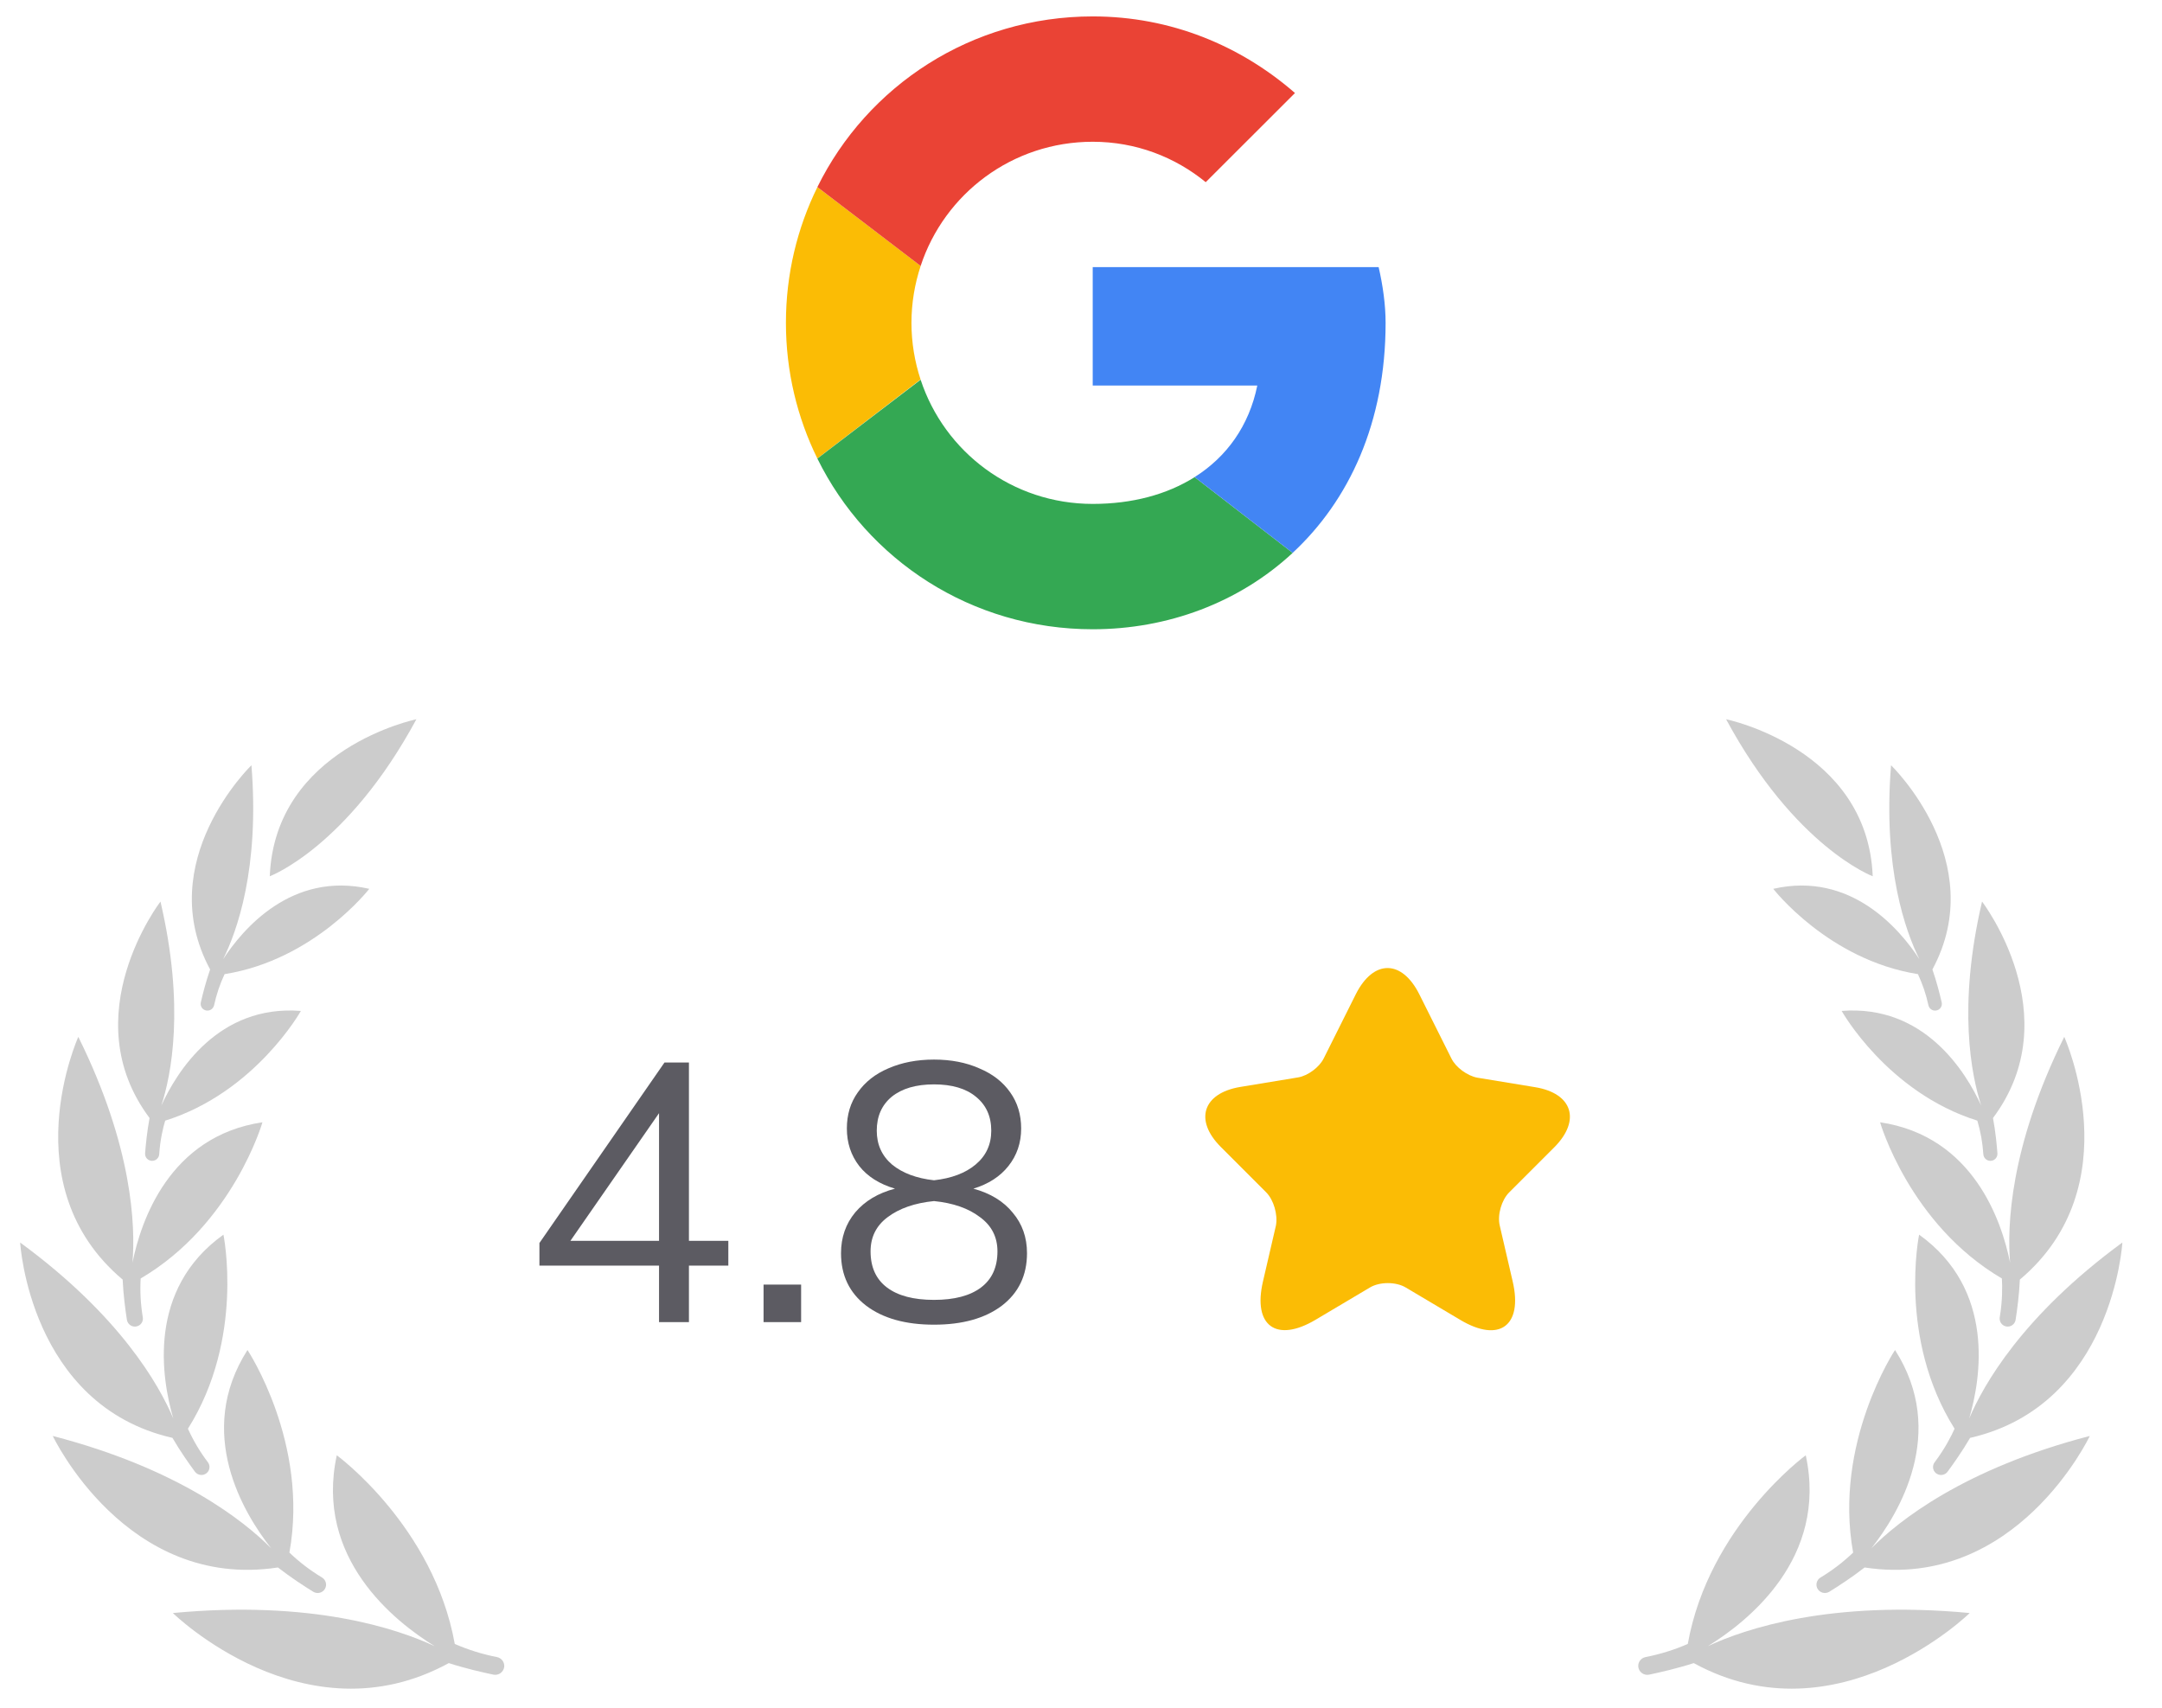 <svg xmlns="http://www.w3.org/2000/svg" width="81" height="64" viewBox="0 0 81 64" fill="none"><path d="M53.174 37.248L54.378 39.656C54.54 39.989 54.976 40.305 55.343 40.374L57.52 40.732C58.912 40.963 59.236 41.97 58.237 42.978L56.538 44.677C56.257 44.959 56.094 45.514 56.188 45.915L56.675 48.016C57.059 49.672 56.171 50.321 54.711 49.45L52.67 48.238C52.303 48.016 51.688 48.016 51.321 48.238L49.28 49.45C47.82 50.313 46.932 49.672 47.316 48.016L47.803 45.915C47.88 45.505 47.718 44.95 47.436 44.669L45.737 42.969C44.738 41.97 45.062 40.963 46.454 40.724L48.632 40.365C48.999 40.305 49.434 39.981 49.596 39.648L50.8 37.24C51.458 35.942 52.517 35.942 53.174 37.248Z" fill="#FBBC05"></path><path d="M27.287 46.487V47.416H25.811V49.533H24.691V47.416H20.21V46.569L24.896 39.806H25.811V46.487H27.287ZM21.371 46.487H24.691V41.705L21.371 46.487ZM28.607 48.126H30.014V49.533H28.607V48.126ZM36.468 44.533C37.106 44.706 37.598 45.007 37.944 45.435C38.299 45.854 38.477 46.359 38.477 46.951C38.477 47.78 38.162 48.436 37.534 48.918C36.905 49.392 36.058 49.629 34.993 49.629C33.927 49.629 33.08 49.392 32.452 48.918C31.823 48.436 31.509 47.78 31.509 46.951C31.509 46.359 31.687 45.849 32.042 45.421C32.406 44.993 32.903 44.697 33.531 44.533C32.948 44.36 32.502 44.078 32.192 43.686C31.882 43.285 31.728 42.816 31.728 42.279C31.728 41.76 31.864 41.309 32.138 40.926C32.411 40.535 32.793 40.234 33.285 40.025C33.786 39.806 34.355 39.697 34.993 39.697C35.63 39.697 36.195 39.806 36.687 40.025C37.188 40.234 37.575 40.535 37.848 40.926C38.121 41.309 38.258 41.76 38.258 42.279C38.258 42.816 38.099 43.285 37.78 43.686C37.47 44.078 37.033 44.36 36.468 44.533ZM32.848 42.361C32.848 42.88 33.039 43.303 33.422 43.631C33.813 43.95 34.337 44.146 34.993 44.219C35.649 44.146 36.168 43.95 36.55 43.631C36.942 43.303 37.138 42.88 37.138 42.361C37.138 41.823 36.946 41.4 36.564 41.09C36.191 40.781 35.667 40.626 34.993 40.626C34.319 40.626 33.791 40.781 33.408 41.09C33.035 41.4 32.848 41.823 32.848 42.361ZM34.993 48.7C35.758 48.7 36.345 48.545 36.755 48.235C37.165 47.926 37.37 47.475 37.37 46.883C37.37 46.345 37.151 45.917 36.714 45.599C36.286 45.271 35.712 45.07 34.993 44.998C34.273 45.07 33.695 45.271 33.258 45.599C32.83 45.917 32.616 46.345 32.616 46.883C32.616 47.475 32.821 47.926 33.23 48.235C33.64 48.545 34.228 48.7 34.993 48.7Z" fill="#5C5B62"></path><g clip-path="url(#clip0_10104_35034)"><path fill-rule="evenodd" clip-rule="evenodd" d="M18.617 62.082C18.075 61.976 17.545 61.811 17.038 61.59C16.248 57.178 12.618 54.522 12.618 54.522C11.784 58.368 14.77 60.741 16.288 61.675C14.886 61.019 11.685 59.94 6.476 60.432C6.476 60.432 11.405 65.265 16.814 62.308C17.437 62.509 18.092 62.658 18.484 62.74C18.576 62.759 18.671 62.74 18.748 62.686C18.825 62.632 18.876 62.549 18.89 62.456C18.912 62.279 18.792 62.115 18.616 62.082" fill="#CCCCCC"></path><path fill-rule="evenodd" clip-rule="evenodd" d="M10.413 58.725C10.893 59.1 11.418 59.439 11.734 59.634C11.89 59.731 12.095 59.676 12.181 59.515C12.258 59.368 12.207 59.186 12.064 59.101C11.624 58.836 11.214 58.523 10.843 58.168C11.586 54.057 9.272 50.578 9.272 50.578C7.292 53.679 9.134 56.705 10.158 58.005C9.145 56.985 6.695 55.023 1.977 53.798C1.977 53.798 4.719 59.595 10.413 58.725Z" fill="#CCCCCC"></path><path fill-rule="evenodd" clip-rule="evenodd" d="M6.461 53.87C6.751 54.37 7.094 54.853 7.304 55.138C7.354 55.205 7.43 55.248 7.512 55.258C7.595 55.267 7.679 55.243 7.743 55.189C7.864 55.087 7.884 54.908 7.788 54.782C7.493 54.393 7.242 53.972 7.041 53.527C9.172 50.146 8.371 46.256 8.371 46.256C5.505 48.309 6.051 51.633 6.492 53.143C5.961 51.885 4.494 49.29 0.755 46.551C0.755 46.551 1.105 52.645 6.461 53.87Z" fill="#CCCCCC"></path><path fill-rule="evenodd" clip-rule="evenodd" d="M4.595 47.939C4.621 48.515 4.7 49.101 4.755 49.448C4.782 49.619 4.95 49.733 5.12 49.693C5.276 49.659 5.377 49.508 5.35 49.352C5.269 48.872 5.242 48.384 5.27 47.898C8.735 45.865 9.833 42.046 9.833 42.046C6.334 42.567 5.273 45.766 4.963 47.307C5.075 45.949 4.98 42.978 2.934 38.846C2.934 38.846 0.411 44.417 4.595 47.939Z" fill="#CCCCCC"></path><path fill-rule="evenodd" clip-rule="evenodd" d="M5.436 43.209C5.431 43.282 5.456 43.354 5.506 43.408C5.557 43.461 5.627 43.491 5.7 43.491C5.84 43.491 5.956 43.383 5.965 43.243C6.001 42.689 6.113 42.236 6.189 41.985C9.565 40.926 11.273 37.874 11.273 37.874C8.174 37.631 6.621 40.16 6.045 41.419C6.416 40.277 6.933 37.716 6.012 33.777C6.012 33.777 2.732 38.048 5.603 41.886C5.51 42.384 5.46 42.9 5.436 43.209Z" fill="#CCCCCC"></path><path fill-rule="evenodd" clip-rule="evenodd" d="M7.524 37.554C7.508 37.623 7.522 37.695 7.562 37.753C7.602 37.811 7.664 37.849 7.734 37.859C7.867 37.879 7.992 37.792 8.021 37.661C8.108 37.259 8.24 36.868 8.414 36.496C11.774 35.962 13.835 33.3 13.835 33.3C10.923 32.634 9.085 34.822 8.358 35.938C8.873 34.905 9.732 32.542 9.42 28.67C9.42 28.67 5.691 32.271 7.872 36.321C7.712 36.782 7.59 37.265 7.524 37.554Z" fill="#CCCCCC"></path><path fill-rule="evenodd" clip-rule="evenodd" d="M15.6 26.947C15.6 26.947 10.3 28.032 10.107 32.829C10.107 32.829 13.012 31.743 15.6 26.947Z" fill="#CCCCCC"></path></g><g clip-path="url(#clip1_10104_35034)"><path fill-rule="evenodd" clip-rule="evenodd" d="M61.653 62.082C62.196 61.976 62.726 61.811 63.233 61.59C64.023 57.178 67.653 54.522 67.653 54.522C68.487 58.368 65.501 60.741 63.982 61.675C65.385 61.019 68.585 59.94 73.795 60.432C73.795 60.432 68.865 65.265 63.457 62.308C62.834 62.509 62.178 62.658 61.787 62.74C61.695 62.76 61.599 62.741 61.522 62.687C61.444 62.633 61.393 62.55 61.38 62.456C61.357 62.279 61.477 62.115 61.653 62.082Z" fill="#CCCCCC"></path><path fill-rule="evenodd" clip-rule="evenodd" d="M69.858 58.725C69.378 59.1 68.853 59.439 68.537 59.634C68.462 59.68 68.372 59.693 68.288 59.671C68.203 59.648 68.132 59.592 68.09 59.515C68.013 59.368 68.064 59.186 68.207 59.101C68.647 58.836 69.057 58.523 69.428 58.168C68.685 54.057 70.998 50.578 70.998 50.578C72.979 53.679 71.138 56.705 70.113 58.005C71.126 56.985 73.576 55.023 78.295 53.798C78.295 53.798 75.552 59.595 69.858 58.725Z" fill="#CCCCCC"></path><path fill-rule="evenodd" clip-rule="evenodd" d="M73.81 53.87C73.519 54.37 73.176 54.853 72.966 55.138C72.916 55.205 72.841 55.249 72.758 55.258C72.674 55.268 72.591 55.243 72.527 55.189C72.406 55.087 72.386 54.907 72.483 54.782C72.866 54.275 73.106 53.801 73.229 53.527C71.099 50.146 71.9 46.256 71.9 46.256C74.765 48.309 74.219 51.633 73.777 53.143C74.309 51.885 75.775 49.29 79.515 46.551C79.515 46.551 79.164 52.645 73.81 53.87Z" fill="#CCCCCC"></path><path fill-rule="evenodd" clip-rule="evenodd" d="M75.675 47.939C75.65 48.515 75.57 49.101 75.515 49.448C75.502 49.53 75.455 49.603 75.386 49.65C75.317 49.696 75.232 49.712 75.151 49.693C74.996 49.658 74.895 49.508 74.921 49.352C75.026 48.728 75.019 48.197 75.001 47.898C71.536 45.865 70.438 42.046 70.438 42.046C73.938 42.567 74.998 45.766 75.309 47.307C75.196 45.949 75.291 42.978 77.338 38.846C77.338 38.846 79.861 44.417 75.675 47.939Z" fill="#CCCCCC"></path><path fill-rule="evenodd" clip-rule="evenodd" d="M74.834 43.209C74.839 43.282 74.814 43.354 74.764 43.407C74.714 43.461 74.644 43.491 74.571 43.491C74.431 43.491 74.316 43.383 74.306 43.243C74.279 42.817 74.204 42.395 74.082 41.985C70.707 40.926 68.998 37.874 68.998 37.874C72.098 37.631 73.65 40.16 74.226 41.419C73.856 40.277 73.338 37.716 74.258 33.777C74.258 33.777 77.539 38.048 74.668 41.886C74.762 42.384 74.811 42.9 74.834 43.209Z" fill="#CCCCCC"></path><path fill-rule="evenodd" clip-rule="evenodd" d="M72.746 37.554C72.762 37.623 72.748 37.695 72.708 37.753C72.668 37.811 72.606 37.849 72.536 37.859C72.403 37.879 72.277 37.793 72.249 37.661C72.162 37.259 72.03 36.868 71.856 36.496C68.496 35.962 66.436 33.3 66.436 33.3C69.347 32.634 71.184 34.822 71.912 35.938C71.397 34.905 70.538 32.542 70.849 28.67C70.849 28.67 74.58 32.271 72.398 36.321C72.559 36.782 72.68 37.265 72.746 37.554Z" fill="#CCCCCC"></path><path fill-rule="evenodd" clip-rule="evenodd" d="M64.669 26.947C64.669 26.947 69.97 28.032 70.162 32.829C70.162 32.829 67.257 31.743 64.669 26.947Z" fill="#CCCCCC"></path></g><g clip-path="url(#clip2_10104_35034)"><path fill-rule="evenodd" clip-rule="evenodd" d="M34.148 12.095C34.148 11.35 34.272 10.635 34.493 9.964L30.624 7.01C29.87 8.541 29.445 10.266 29.445 12.095C29.445 13.923 29.87 15.647 30.622 17.177L34.489 14.217C34.27 13.55 34.148 12.837 34.148 12.095Z" fill="#FBBC05"></path><path fill-rule="evenodd" clip-rule="evenodd" d="M40.94 5.311C42.56 5.311 44.023 5.885 45.173 6.825L48.517 3.485C46.479 1.711 43.867 0.615 40.94 0.615C36.397 0.615 32.493 3.213 30.623 7.009L34.492 9.964C35.383 7.258 37.925 5.311 40.94 5.311Z" fill="#EA4335"></path><path fill-rule="evenodd" clip-rule="evenodd" d="M40.94 18.879C37.925 18.879 35.383 16.933 34.492 14.227L30.623 17.18C32.493 20.977 36.397 23.575 40.94 23.575C43.744 23.575 46.421 22.579 48.43 20.714L44.758 17.875C43.722 18.528 42.417 18.879 40.94 18.879Z" fill="#34A853"></path><path fill-rule="evenodd" clip-rule="evenodd" d="M51.912 12.095C51.912 11.417 51.808 10.686 51.651 10.008H40.939V14.443H47.105C46.797 15.955 45.957 17.118 44.757 17.874L48.429 20.713C50.539 18.755 51.912 15.837 51.912 12.095Z" fill="#4285F4"></path></g><defs><clipPath id="clip0_10104_35034"><rect width="18.785" height="36.716" fill="white" transform="translate(0.755 26.824)"></rect></clipPath><clipPath id="clip1_10104_35034"><rect width="18.785" height="36.716" fill="white" transform="translate(61.379 26.824)"></rect></clipPath><clipPath id="clip2_10104_35034"><rect width="22.959" height="22.959" fill="white" transform="translate(29.199 0.615)"></rect></clipPath></defs></svg>